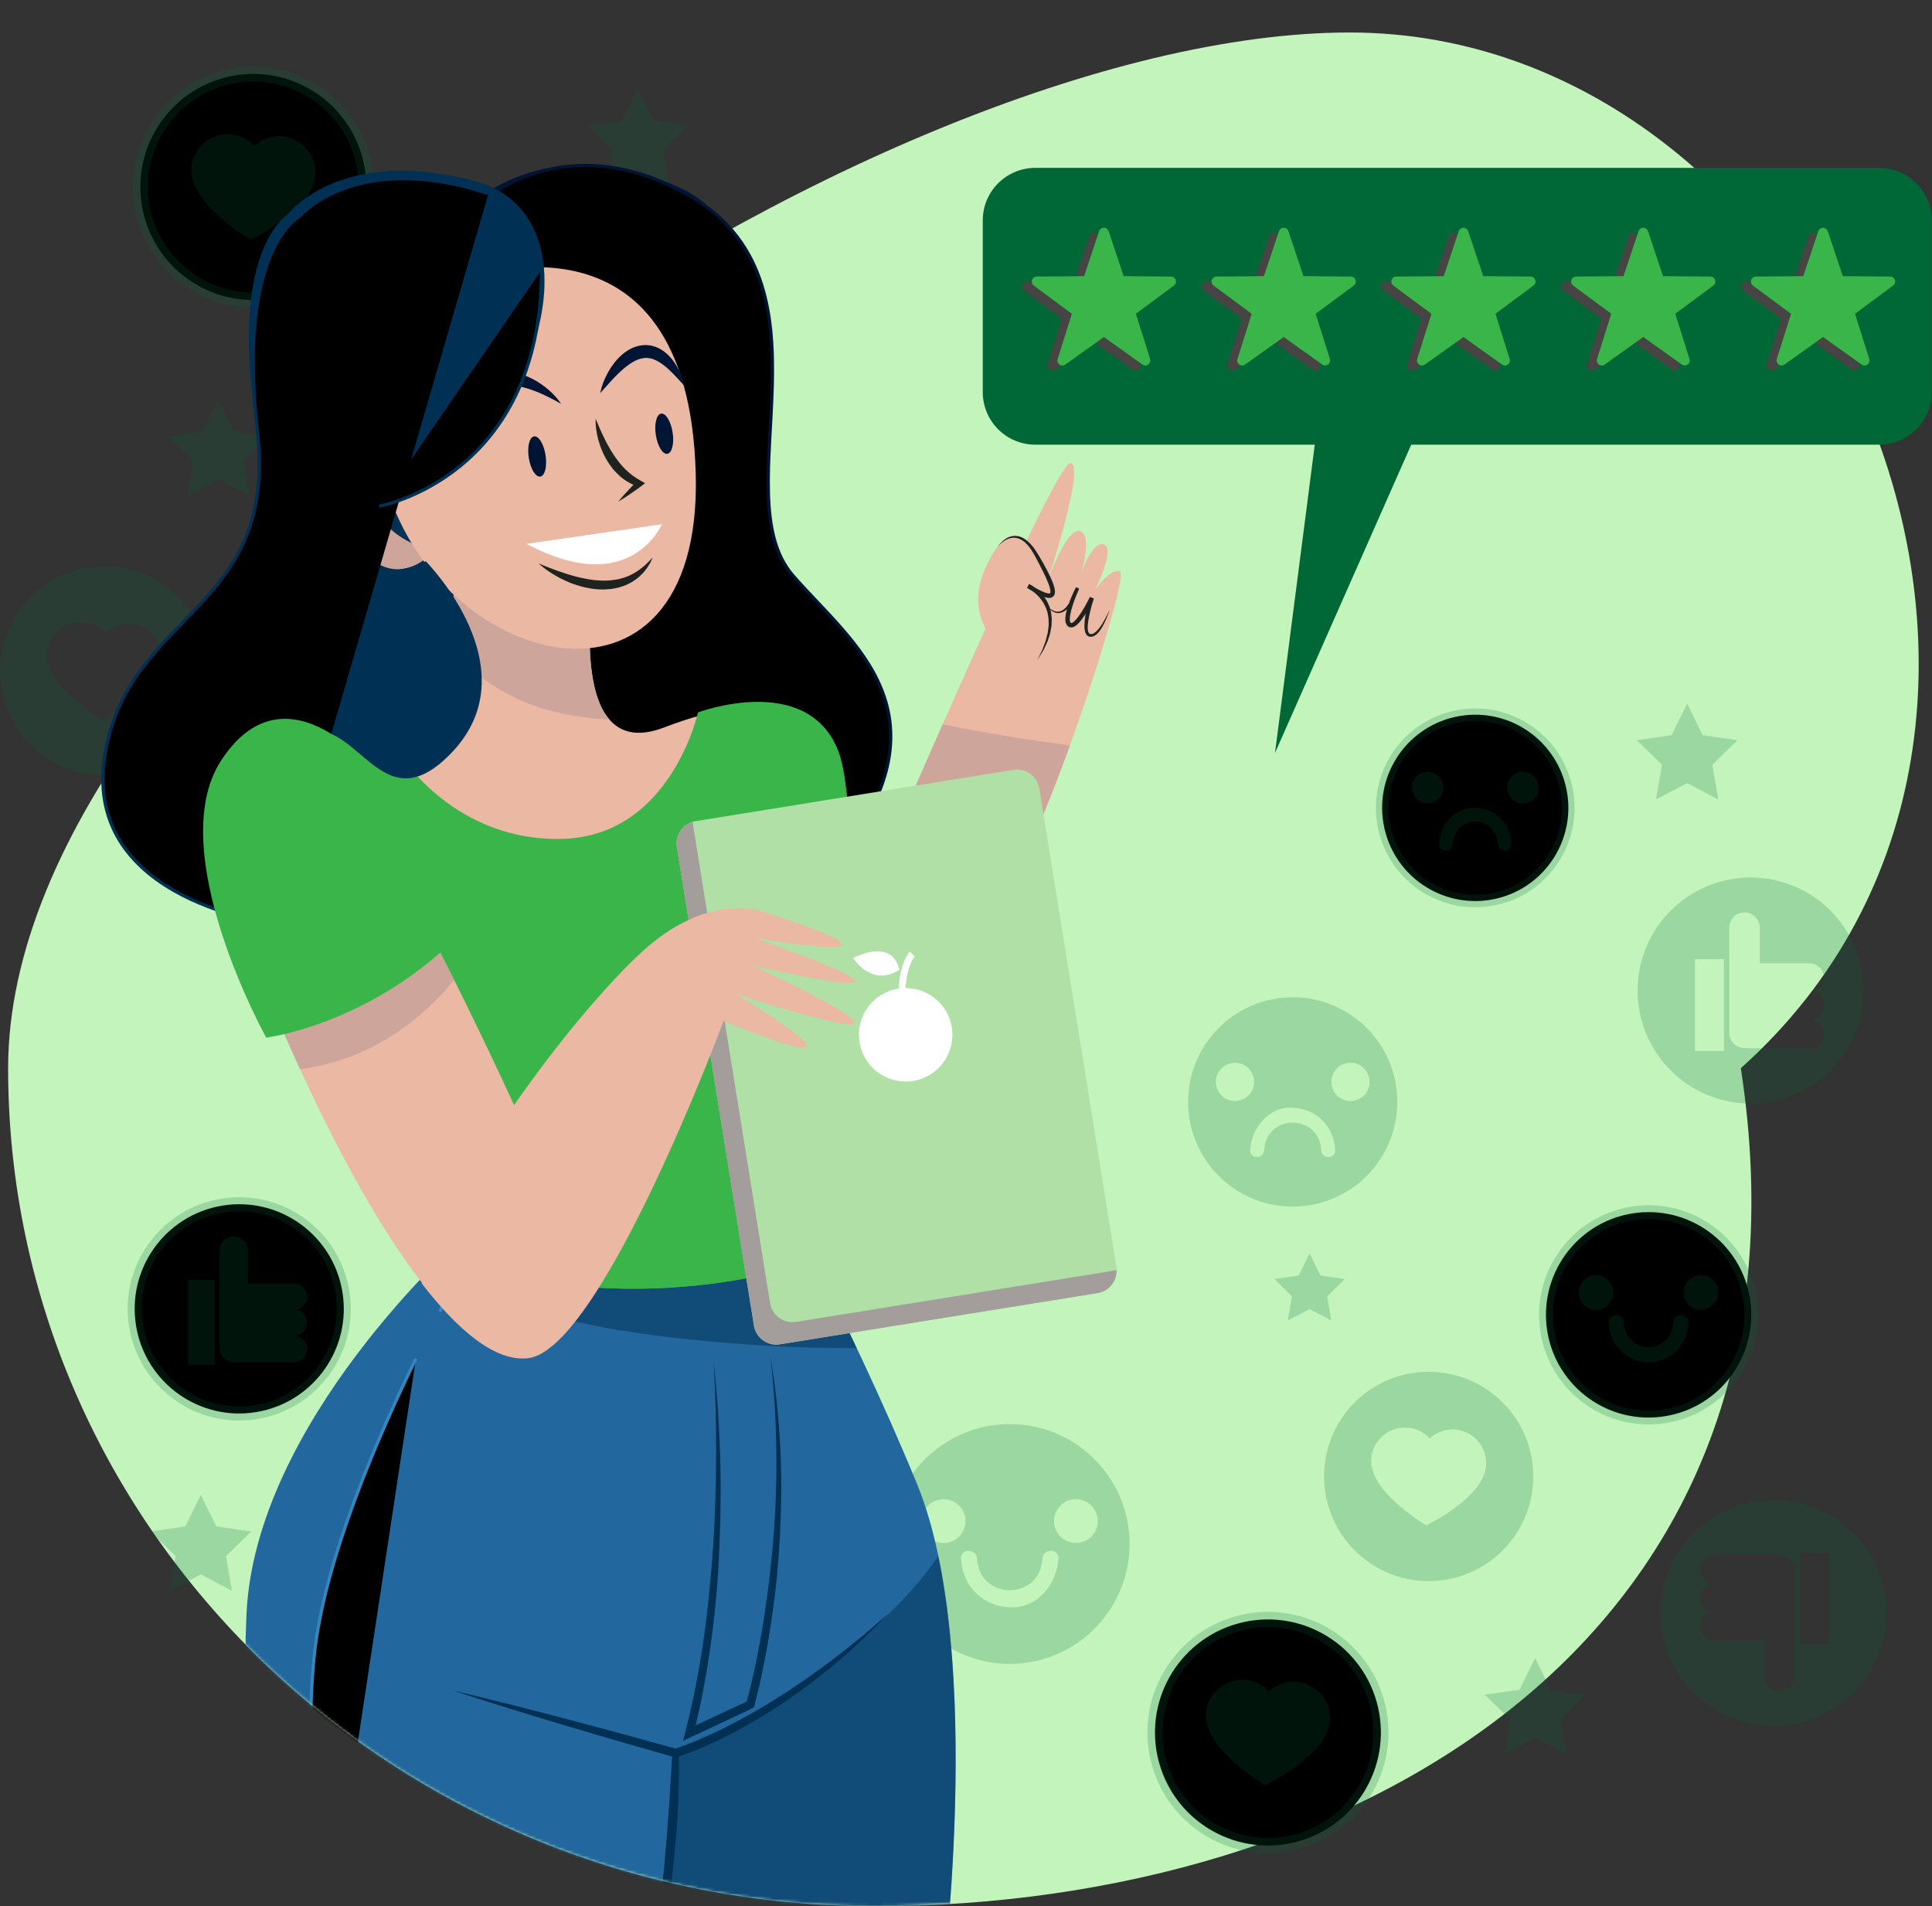 <svg xmlns="http://www.w3.org/2000/svg" width="668" height="659" viewBox="0 0 668 659" fill="none"><rect x="0" y="0" width="668" height="659" fill="#333333" stroke="none"/><path d="M601.899 369.284C632.322 566.797 467.788 659 302.354 659C136.919 659 2.808 529.29 2.808 369.284C2.808 209.278 301.201 11.233 466.635 11.233C632.07 11.233 736.226 248.998 601.899 369.284Z" fill="#c2f4bb"></path><path d="M448.99 636.536C469.749 630.683 481.835 609.101 475.984 588.332C470.133 567.563 448.561 555.471 427.802 561.325C407.043 567.179 394.957 588.76 400.808 609.529C406.659 630.298 428.231 642.39 448.99 636.536Z" stroke="#006837" stroke-opacity="0.2" stroke-width="5.24" stroke-miterlimit="10" fill="#000000"></path><path d="M437.465 617.158L436.581 616.617C436.383 616.498 431.594 613.581 426.778 609.291C420.05 603.299 416.738 597.729 416.936 592.739C417.213 585.823 423.058 580.424 429.971 580.688H430.05C433.428 580.82 436.528 582.298 438.758 584.74C441.172 582.483 444.405 581.256 447.795 581.401H447.822C451.16 581.546 454.247 582.985 456.516 585.44C458.785 587.895 459.973 591.089 459.854 594.429C459.656 599.497 455.909 604.804 448.732 610.229C443.6 614.109 438.587 616.591 438.389 616.696L437.452 617.158H437.465Z" fill="#006837" fill-opacity="0.2"></path><path d="M94.033 103.176C115.305 99.614 129.664 79.475 126.104 58.192C122.544 36.91 102.414 22.545 81.142 26.106C59.87 29.668 45.511 49.807 49.071 71.09C52.63 92.372 72.761 106.737 94.033 103.176Z" stroke="#006837" stroke-opacity="0.2" stroke-width="5.24" stroke-miterlimit="10" fill="#000000"></path><path d="M86.654 82.881L85.77 82.34C85.572 82.221 80.783 79.304 75.968 75.014C69.239 69.021 65.927 63.451 66.125 58.462C66.402 51.545 72.247 46.147 79.16 46.411H79.24C82.617 46.543 85.717 48.021 87.947 50.463C90.362 48.206 93.607 46.978 96.985 47.123H97.011C100.349 47.269 103.449 48.707 105.705 51.163C107.975 53.618 109.162 56.812 109.043 60.151C108.845 65.22 105.098 70.526 97.921 75.951C92.789 79.832 87.776 82.313 87.578 82.419L86.641 82.881H86.654Z" fill="#006837" fill-opacity="0.2"></path><path d="M493.972 474.234C473.997 474.234 457.809 490.43 457.809 510.414C457.809 530.398 473.997 546.594 493.972 546.594C513.947 546.594 530.135 530.398 530.135 510.414C530.135 490.43 513.947 474.234 493.972 474.234ZM513.855 506.27C513.67 510.955 510.2 515.866 503.564 520.895C498.814 524.485 494.17 526.795 493.972 526.887L493.115 527.31L492.297 526.808C492.112 526.689 487.679 523.997 483.22 520.024C476.992 514.467 473.931 509.319 474.103 504.686C474.354 498.284 479.776 493.268 486.175 493.532H486.254C489.381 493.664 492.257 495.024 494.315 497.281C496.558 495.195 499.553 494.06 502.68 494.179H502.706C505.807 494.311 508.67 495.644 510.767 497.914C512.865 500.185 513.96 503.141 513.855 506.243V506.27Z" fill="#006837" fill-opacity="0.2"></path><path d="M36.163 195.724C16.188 195.724 0 211.919 0 231.904C0 251.888 16.188 268.083 36.163 268.083C56.138 268.083 72.326 251.888 72.326 231.904C72.326 211.919 56.138 195.724 36.163 195.724ZM56.045 227.759C55.861 232.445 52.391 237.355 45.755 242.384C41.005 245.974 36.361 248.284 36.163 248.377L35.305 248.799L34.487 248.297C34.303 248.179 29.87 245.486 25.41 241.513C19.183 235.956 16.122 230.808 16.294 226.175C16.544 219.773 21.967 214.757 28.366 215.021H28.445C31.572 215.153 34.448 216.513 36.506 218.77C38.749 216.684 41.744 215.549 44.871 215.668H44.897C47.997 215.813 50.86 217.133 52.958 219.404C55.056 221.674 56.151 224.631 56.045 227.732V227.759Z" fill="#006837" fill-opacity="0.2"></path><path d="M452.782 433.316L456.556 440.946L464.973 442.173L458.878 448.113L460.316 456.508L452.782 452.548L445.249 456.508L446.687 448.113L440.605 442.173L449.022 440.946L452.782 433.316Z" fill="#006837" fill-opacity="0.2"></path><path d="M583.343 243.242L588.726 254.158L600.759 255.901L592.051 264.388L594.109 276.373L583.343 270.724L572.591 276.373L574.649 264.388L565.941 255.901L577.974 254.158L583.343 243.242Z" fill="#006837" fill-opacity="0.2"></path><path d="M220.527 30.729L225.91 41.645L237.942 43.387L229.234 51.874L231.293 63.859L220.527 58.21L209.774 63.859L211.832 51.874L203.125 43.387L215.157 41.645L220.527 30.729Z" fill="#006837" fill-opacity="0.2"></path><path d="M69.437 516.803L74.82 527.706L86.852 529.448L78.144 537.948L80.203 549.934L69.437 544.271L58.684 549.934L60.742 537.948L52.035 529.448L64.067 527.706L69.437 516.803Z" fill="#006837" fill-opacity="0.2"></path><path d="M530.781 573.23L536.164 584.146L548.183 585.889L539.489 594.376L541.534 606.361L530.781 600.712L520.016 606.361L522.074 594.376L513.366 585.889L525.398 584.146L530.781 573.23Z" fill="#006837" fill-opacity="0.2"></path><path d="M75.506 138.24L80.889 149.143L92.921 150.899L84.213 159.386L86.272 171.371L75.506 165.722L64.753 171.371L66.798 159.386L58.104 150.899L70.123 149.143L75.506 138.24Z" fill="#006837" fill-opacity="0.2"></path><path d="M446.964 344.76C426.99 344.76 410.802 360.956 410.802 380.94C410.802 400.924 426.99 417.12 446.964 417.12C466.939 417.12 483.127 400.924 483.127 380.94C483.127 360.956 466.939 344.76 446.964 344.76ZM427.003 380.636C423.348 380.636 420.393 377.679 420.393 374.023C420.393 370.367 423.348 367.41 427.003 367.41C430.657 367.41 433.613 370.367 433.613 374.023C433.613 377.679 430.657 380.636 427.003 380.636ZM456.82 397.637C456.134 384.926 437.782 384.926 437.096 397.637C436.924 400.752 432.082 400.765 432.241 397.637C432.65 389.981 438.639 382.471 446.951 382.92C455.276 383.368 461.213 389.308 461.662 397.637C461.833 400.765 456.978 400.752 456.807 397.637H456.82ZM466.926 380.636C463.271 380.636 460.316 377.679 460.316 374.023C460.316 370.367 463.271 367.41 466.926 367.41C470.581 367.41 473.536 370.367 473.536 374.023C473.536 377.679 470.581 380.636 466.926 380.636Z" fill="#006837" fill-opacity="0.2"></path><path d="M349.122 492.316C326.245 492.316 307.695 510.875 307.695 533.763C307.695 556.651 326.245 575.209 349.122 575.209C371.999 575.209 390.549 556.651 390.549 533.763C390.549 510.875 371.999 492.316 349.122 492.316ZM326.258 533.42C322.076 533.42 318.685 530.027 318.685 525.843C318.685 521.659 322.076 518.267 326.258 518.267C330.44 518.267 333.831 521.659 333.831 525.843C333.831 530.027 330.44 533.42 326.258 533.42ZM349.122 555.674C339.583 555.159 332.789 548.348 332.274 538.818C332.076 535.241 337.631 535.254 337.828 538.818C338.607 553.391 359.637 553.391 360.415 538.818C360.613 535.254 366.168 535.241 365.97 538.818C365.495 547.583 358.634 556.189 349.122 555.674ZM371.986 533.42C367.804 533.42 364.413 530.027 364.413 525.843C364.413 521.659 367.804 518.267 371.986 518.267C376.168 518.267 379.559 521.659 379.559 525.843C379.559 530.027 376.168 533.42 371.986 533.42Z" fill="#006837" fill-opacity="0.2"></path><path d="M517.102 310.719C534.452 306.836 545.371 289.616 541.489 272.258C537.608 254.9 520.396 243.976 503.046 247.859C485.696 251.743 474.777 268.962 478.659 286.321C482.54 303.679 499.752 314.603 517.102 310.719Z" stroke="#006837" stroke-opacity="0.2" stroke-width="4.32" stroke-miterlimit="10" fill="#000000"></path><path d="M493.602 266.843C490.594 266.843 488.153 269.285 488.153 272.294C488.153 275.304 490.594 277.746 493.602 277.746C496.61 277.746 499.051 275.304 499.051 272.294C499.051 269.285 496.61 266.843 493.602 266.843Z" fill="#006837" fill-opacity="0.2"></path><path d="M526.533 266.843C523.525 266.843 521.084 269.285 521.084 272.294C521.084 275.304 523.525 277.746 526.533 277.746C529.541 277.746 531.982 275.304 531.982 272.294C531.982 269.285 529.541 266.843 526.533 266.843Z" fill="#006837" fill-opacity="0.2"></path><path d="M522.576 291.763C522.51 286.497 519.251 281.877 514.33 280.016C509.409 278.155 503.854 279.712 500.609 283.606C498.669 285.929 497.614 288.741 497.574 291.777C497.535 294.812 502.284 294.839 502.324 291.777C502.377 287.539 505.781 284.015 510.082 284.015C514.383 284.015 517.773 287.539 517.839 291.777C517.879 294.826 522.629 294.839 522.589 291.777L522.576 291.763Z" fill="#006837" fill-opacity="0.2"></path><path d="M575.75 489.588C595.093 486.419 608.206 468.162 605.038 448.81C601.871 429.458 583.622 416.339 564.279 419.508C544.936 422.677 531.823 440.934 534.991 460.286C538.158 479.638 556.407 492.757 575.75 489.588Z" stroke="#006837" stroke-opacity="0.2" stroke-width="4.76" stroke-miterlimit="10" fill="#000000"></path><path d="M551.838 440.851C548.527 440.851 545.835 443.543 545.835 446.856C545.835 450.169 548.527 452.862 551.838 452.862C555.15 452.862 557.841 450.169 557.841 446.856C557.841 443.543 555.15 440.851 551.838 440.851Z" fill="#006837" fill-opacity="0.2"></path><path d="M588.133 440.851C584.822 440.851 582.13 443.543 582.13 446.856C582.13 450.169 584.822 452.862 588.133 452.862C591.445 452.862 594.136 450.169 594.136 446.856C594.136 443.543 591.445 440.851 588.133 440.851Z" fill="#006837" fill-opacity="0.2"></path><path d="M556.205 457.151C556.284 462.959 559.86 468.054 565.295 470.113C570.507 472.093 576.853 470.443 580.428 466.154C582.566 463.593 583.74 460.491 583.779 457.151C583.819 453.812 578.594 453.772 578.542 457.151C578.476 461.824 574.729 465.718 569.992 465.705C565.256 465.692 561.509 461.824 561.443 457.151C561.39 453.786 556.166 453.772 556.205 457.151Z" fill="#006837" fill-opacity="0.2"></path><path d="M88.672 488.154C108.364 484.865 121.662 466.226 118.374 446.525C115.086 426.823 96.457 413.519 76.764 416.809C57.072 420.099 43.774 438.737 47.062 458.438C50.35 478.14 68.98 491.444 88.672 488.154Z" stroke="#006837" stroke-opacity="0.2" stroke-width="4.85" stroke-miterlimit="10" fill="#000000"></path><path d="M106.233 457.245C106.233 455.093 104.755 453.312 102.763 452.797C104.755 452.295 106.233 450.5 106.233 448.348C106.233 445.801 104.175 443.742 101.628 443.742H85.678V432.298C85.678 429.605 83.487 427.414 80.796 427.414C78.105 427.414 75.915 429.605 75.915 432.298V465.996C75.915 468.689 78.105 470.88 80.796 470.88C80.888 470.88 80.981 470.854 81.073 470.854C81.363 470.907 81.654 470.946 81.957 470.946H101.628C104.175 470.946 106.233 468.887 106.233 466.339C106.233 464.003 104.491 462.089 102.235 461.799C104.491 461.495 106.233 459.594 106.233 457.258V457.245Z" fill="#006837" fill-opacity="0.2"></path><path d="M74.2 442.436H64.938V471.818H74.2V442.436Z" fill="#006837" fill-opacity="0.2"></path><path d="M605.271 303.365C583.713 303.365 566.219 320.855 566.219 342.436C566.219 364.017 583.7 381.506 605.271 381.506C626.842 381.506 644.323 364.017 644.323 342.436C644.323 320.855 626.842 303.365 605.271 303.365ZM596.049 363.331H586.035V331.599H596.049V363.331ZM630.642 347.597C630.642 350.118 628.755 352.177 626.327 352.507C628.755 352.837 630.642 354.896 630.642 357.417C630.642 360.163 628.412 362.394 625.668 362.394H604.426C604.097 362.394 603.78 362.354 603.476 362.301C603.371 362.301 603.279 362.328 603.173 362.328C600.257 362.328 597.909 359.965 597.909 357.061V320.67C597.909 317.753 600.27 315.403 603.173 315.403C606.076 315.403 608.437 317.766 608.437 320.67V333.038H625.668C628.412 333.038 630.642 335.269 630.642 338.014C630.642 340.337 629.045 342.264 626.895 342.819C629.045 343.373 630.642 345.3 630.642 347.623V347.597Z" fill="#006837" fill-opacity="0.2"></path><path d="M613.187 596.646C634.758 596.646 652.24 579.157 652.24 557.576C652.24 535.994 634.758 518.505 613.187 518.505C591.616 518.505 574.135 535.994 574.135 557.576C574.135 579.157 591.616 596.646 613.187 596.646ZM622.409 536.681H632.423V568.412H622.409V536.681ZM587.817 552.415C587.817 549.893 589.703 547.834 592.131 547.504C589.703 547.174 587.817 545.115 587.817 542.594C587.817 539.849 590.046 537.618 592.79 537.618H614.032C614.362 537.618 614.678 537.657 614.982 537.71C615.087 537.71 615.18 537.684 615.285 537.684C618.201 537.684 620.549 540.047 620.549 542.95V579.355C620.549 582.272 618.188 584.621 615.285 584.621C612.383 584.621 610.021 582.259 610.021 579.355V566.987H592.79C590.046 566.987 587.817 564.756 587.817 562.011C587.817 559.687 589.413 557.76 591.563 557.206C589.413 556.652 587.817 554.724 587.817 552.401V552.415Z" fill="#006837" fill-opacity="0.2"></path><mask id="mask0_1411_11066" style="mask-type:alpha" maskUnits="userSpaceOnUse" x="2" y="0" width="600" height="659" fill="#000000"><path d="M601.899 369.283C601.899 529.289 467.788 659 302.354 659C136.92 659 2.808 529.289 2.808 369.283C2.808 209.277 31.142 0 196.577 0C362.011 0 601.899 209.277 601.899 369.283Z" fill="#c2f4bb"></path></mask><g mask="url(#mask0_1411_11066)"><path d="M158.819 428.903C158.819 428.903 88.261 491.583 85.231 557.989C82.202 624.395 96.322 691.761 96.322 691.761H325.16C325.16 691.761 341.295 572.032 317.099 513.093C292.903 454.167 260.647 396.159 260.647 396.159L158.833 428.903H158.819Z" fill="#22689E"></path><path opacity="0.5" d="M324.436 537.967C306.814 563.676 267.22 593.528 233.56 606.041C233.323 639.689 230.196 658.682 223.456 691.76H325.145C325.145 691.76 337.458 600.355 324.422 537.967H324.436Z" fill="#003154"></path><path opacity="0.5" d="M170.798 448.689C198.121 458.964 229.154 462.677 258.311 464.79C270.944 465.708 283.591 466.111 296.21 466.027C277.643 426.72 260.632 396.159 260.632 396.159L158.818 428.903C158.818 428.903 154.871 432.421 148.798 438.65C155.928 442.39 163.196 445.839 170.784 448.689H170.798Z" fill="#003154"></path><path d="M156.359 445.438C156.359 445.438 154.719 448.357 152.05 453.446" stroke="#3387C1" stroke-width="1.09" stroke-miterlimit="10" fill="#000000"></path><path d="M143.809 469.7C130.829 496.285 111.97 539.527 108.635 572.535C105.118 607.309 109.719 649.355 113.04 672.784" stroke="#3387C1" stroke-width="1.09" stroke-miterlimit="10" fill="#000000"></path><path d="M156.359 584.367C162.877 585.854 169.353 587.523 175.857 589.108L185.571 591.583L195.272 594.113C201.734 595.796 208.197 597.548 214.645 599.286C221.108 601.01 227.528 602.845 233.977 604.611H233.157C234.824 604.097 236.562 603.429 238.257 602.776C239.953 602.108 241.662 601.427 243.33 600.662C245.011 599.925 246.679 599.161 248.333 598.354C250.001 597.576 251.627 596.727 253.253 595.879C254.893 595.059 256.505 594.155 258.117 593.279C259.743 592.417 261.327 591.485 262.912 590.54C264.496 589.608 266.094 588.691 267.637 587.676L272.32 584.728L276.906 581.641C278.449 580.64 279.936 579.528 281.437 578.457C282.938 577.373 284.453 576.33 285.926 575.218L290.318 571.839L292.527 570.157L294.681 568.405L298.99 564.901C300.435 563.733 301.783 562.468 303.187 561.258L307.398 557.629L303.506 561.606C302.186 562.899 300.908 564.261 299.546 565.513L295.46 569.308L293.417 571.199L291.304 573.021L287.052 576.622C285.62 577.818 284.133 578.93 282.674 580.098C281.201 581.238 279.742 582.406 278.227 583.477L273.696 586.744L269.054 589.859C267.512 590.915 265.913 591.861 264.329 592.848C262.745 593.835 261.147 594.809 259.521 595.712C257.894 596.63 256.296 597.589 254.629 598.438C252.975 599.3 251.321 600.189 249.639 600.982C247.972 601.816 246.276 602.609 244.567 603.374C242.871 604.152 241.134 604.861 239.383 605.57C237.632 606.266 235.895 606.905 234.018 607.475L233.615 607.6L233.198 607.475C226.778 605.64 220.329 603.846 213.922 601.955C207.502 600.078 201.095 598.229 194.688 596.296L185.085 593.404L175.496 590.457C169.13 588.427 162.738 586.48 156.386 584.353L156.359 584.367Z" fill="#003154"></path><path d="M246.623 470.061C247.957 480.809 248.555 491.64 248.972 502.486C249.069 505.197 249.111 507.908 249.139 510.619C249.167 513.331 249.18 516.042 249.139 518.753C249.111 524.176 248.972 529.599 248.736 535.021C248.638 537.733 248.472 540.444 248.319 543.155C248.138 545.866 247.971 548.578 247.707 551.275C247.221 556.684 246.623 562.079 245.887 567.473C245.539 570.171 245.122 572.854 244.692 575.538C244.247 578.221 243.788 580.905 243.288 583.574C242.774 586.244 242.246 588.914 241.648 591.569C241.092 594.239 240.397 596.867 239.772 599.522L237.701 597.798C244.692 594.461 251.738 591.222 258.77 587.954L257.992 588.872C258.659 586.508 259.284 584.047 259.854 581.614C260.424 579.167 260.966 576.72 261.466 574.259C262.48 569.337 263.356 564.387 264.134 559.423C264.523 556.934 264.885 554.445 265.218 551.956L266.149 544.476C266.427 541.973 266.719 539.484 266.942 536.968C267.192 534.465 267.386 531.962 267.581 529.446C267.762 526.929 267.928 524.426 268.04 521.91C268.179 519.393 268.248 516.876 268.331 514.36C268.456 509.326 268.443 504.293 268.387 499.26C268.29 494.227 268.109 489.179 267.748 484.16C267.595 481.643 267.359 479.127 267.136 476.624C266.942 474.107 266.622 471.605 266.372 469.088C266.761 471.577 267.206 474.066 267.553 476.568C267.901 479.071 268.22 481.574 268.484 484.09C269.054 489.11 269.429 494.157 269.735 499.218C269.86 501.749 269.999 504.279 270.027 506.81C270.11 509.34 270.096 511.871 270.124 514.401C270.096 516.932 270.096 519.463 270.013 521.993C269.957 524.524 269.86 527.054 269.735 529.585C269.596 532.115 269.471 534.646 269.276 537.162C269.11 539.693 268.887 542.21 268.665 544.74C268.165 549.787 267.525 554.807 266.789 559.826C266.052 564.846 265.204 569.837 264.218 574.815C263.717 577.304 263.203 579.793 262.647 582.267C262.077 584.756 261.494 587.203 260.813 589.692L260.646 590.318L260.035 590.61C253.03 593.919 246.04 597.256 238.994 600.496L236.186 601.789L236.923 598.772C237.562 596.158 238.271 593.558 238.827 590.93C239.438 588.316 239.98 585.674 240.508 583.032C241.036 580.39 241.509 577.735 241.968 575.079C242.412 572.423 242.843 569.768 243.218 567.084C243.997 561.745 244.636 556.392 245.164 551.025C245.706 545.658 246.193 540.277 246.54 534.896C246.915 529.515 247.165 524.107 247.332 518.712C247.513 513.317 247.554 507.908 247.596 502.499C247.624 497.091 247.568 491.682 247.415 486.273C247.249 480.865 247.04 475.456 246.665 470.061H246.623Z" fill="#003154"></path><path d="M234.686 606.043C234.686 606.043 234.686 606.377 234.713 607.017C234.727 607.642 234.769 608.574 234.755 609.77C234.755 612.147 234.783 615.54 234.63 619.614C234.574 621.644 234.477 623.855 234.338 626.177C234.213 628.499 234.088 630.96 233.907 633.49C233.671 636.021 233.435 638.635 233.185 641.29C232.893 643.946 232.698 646.644 232.295 649.341C231.92 652.024 231.531 654.708 231.156 657.364C230.961 658.685 230.766 659.991 230.586 661.285C230.349 662.578 230.099 663.843 229.863 665.094C229.404 667.597 228.904 670.002 228.432 672.283C227.959 674.563 227.57 676.732 227.014 678.693C226.013 682.641 225.068 685.895 224.471 688.189C223.818 690.469 223.456 691.762 223.456 691.762C223.456 691.762 223.665 690.428 224.012 688.078C224.401 685.742 224.888 682.391 225.61 678.415C226.013 676.44 226.236 674.243 226.542 671.949C226.833 669.655 227.125 667.222 227.487 664.719C227.653 663.468 227.834 662.202 228.001 660.909C228.14 659.616 228.265 658.309 228.404 656.988C228.682 654.346 228.974 651.677 229.265 648.993C229.613 646.324 229.766 643.626 230.002 640.985C230.238 638.343 230.461 635.743 230.683 633.226C230.836 630.709 231.03 628.276 231.211 625.968C231.406 623.66 231.559 621.477 231.642 619.461C231.739 617.445 231.878 615.596 231.989 613.955C232.073 612.314 232.156 610.896 232.212 609.714C232.337 607.35 232.42 606.016 232.42 606.016H234.644L234.686 606.043Z" fill="#003154"></path><path d="M162.793 70.913C162.793 70.913 188.795 44.37 234.574 64.67C280.353 84.97 251.737 171.871 274.113 200.499C291.387 222.607 325.603 255.142 284.522 299.371C243.44 343.6 181.527 278.029 183.611 205.171C185.696 132.313 162.807 70.899 162.807 70.899L162.793 70.913Z" fill="#001433"></path><path d="M162.793 72.874C162.793 72.874 191.672 42.187 236.7 66.686C292.318 96.928 249.416 170.439 274.112 198.929C294.403 222.343 330.815 246.801 288.121 299.483C249.736 346.841 182.083 278.321 184.223 206.048C186.363 133.774 162.807 72.874 162.807 72.874H162.793Z" stroke="#001433" stroke-width="1.12" stroke-miterlimit="10" fill="#000000"></path><path d="M147.699 175.765C147.699 175.765 171.881 251.487 138.332 249.137C104.784 246.801 71.235 249.915 90.733 307.687C110.245 365.459 290.483 314.709 290.483 278.808C290.483 242.908 266.302 237.429 229.626 251.487C192.95 265.544 206.222 194.507 206.222 194.507L147.699 175.779V175.765Z" fill="#eab8a3"></path><path d="M156.093 225.903C165.71 234.301 175.911 241.726 189.017 245.341C196.257 247.329 203.512 248.427 210.725 248.761C198.675 234.954 206.222 194.507 206.222 194.507L147.699 175.778C147.699 175.778 156.844 204.407 156.079 225.917L156.093 225.903Z" fill="#cea59a"></path><path d="M109.469 129.714L107.134 196.843C107.134 196.843 154.734 221.829 154.734 219.479C154.734 217.129 164.879 157.035 164.879 157.035L109.483 129.714H109.469Z" fill="#003154"></path><path d="M134.165 157.064C134.165 157.064 106.745 158.9 120.115 182.829C134.207 208.051 148.994 191.435 148.994 191.435L134.152 157.064H134.165Z" fill="#cea59a"></path><path d="M125.34 160.943C125.34 160.943 124.297 180.2 144.06 188.529C163.822 196.857 134.693 153.143 134.693 153.143L125.326 160.943H125.34Z" fill="#003154"></path><path d="M159.152 96.929C159.152 96.929 238.076 66.215 240.564 164.058C242.899 256.173 150.049 231.187 132.885 165.616C117.112 105.383 159.152 96.915 159.152 96.915V96.929Z" fill="#eab8a3"></path><path d="M138.346 260.858C138.346 260.858 157.067 291.043 194.521 290.001C231.975 288.958 241.342 246.286 241.342 246.286C241.342 246.286 278.796 232.229 289.719 259.3C300.643 286.372 288.163 433.644 288.163 433.644C288.163 433.644 235.102 456.016 168.518 439.373C168.518 439.373 80.088 325.929 85.285 277.529C90.483 229.128 138.346 260.871 138.346 260.871V260.858Z" fill="#39b54a"></path><path d="M290.901 344.172C260.91 342.615 231.363 341.099 202.165 333.466C173.327 325.93 146.505 314.097 121.225 298.344C109.134 290.808 97.391 282.785 85.647 274.721C85.508 275.624 85.383 276.556 85.272 277.515C80.074 325.916 168.505 439.359 168.505 439.359C235.088 456.017 288.149 433.631 288.149 433.631C288.149 433.631 291.929 388.957 293.513 344.297C292.652 344.255 291.776 344.214 290.915 344.172H290.901Z" fill="#39b54a"></path><path d="M182.04 188L228.861 181.229C228.861 181.229 217.938 207.243 182.04 188Z" fill="white"></path><path d="M205.958 144.801C206.403 145.913 206.875 146.984 207.334 148.054C207.82 149.111 208.279 150.168 208.793 151.197C209.28 152.226 209.808 153.241 210.364 154.228C210.892 155.229 211.489 156.188 212.101 157.106C212.698 158.051 213.352 158.941 214.047 159.803C214.408 160.22 214.741 160.652 215.103 161.069C215.464 161.486 215.839 161.875 216.228 162.25C217.007 163.001 217.827 163.724 218.702 164.378C219.147 164.698 219.592 165.003 220.05 165.295C220.495 165.615 220.995 165.852 221.468 166.13L223.038 167.061L221.76 168.035C221.12 168.521 220.467 168.98 219.814 169.439C219.161 169.898 218.508 170.37 217.841 170.815C216.506 171.719 215.158 172.595 213.755 173.415C214.769 172.15 215.853 170.954 216.951 169.773C217.493 169.175 218.063 168.605 218.619 168.021C219.175 167.437 219.731 166.867 220.314 166.31L220.62 168.215C220.036 167.993 219.439 167.812 218.869 167.534C218.285 167.298 217.743 166.978 217.201 166.672C216.673 166.338 216.131 166.018 215.631 165.643C215.117 165.282 214.644 164.878 214.172 164.461C213.254 163.613 212.365 162.723 211.614 161.736C210.864 160.749 210.169 159.72 209.558 158.663C208.96 157.593 208.446 156.48 207.973 155.368C207.529 154.242 207.153 153.088 206.834 151.92C206.542 150.752 206.278 149.57 206.139 148.388C205.972 147.206 205.902 145.997 205.958 144.801Z" fill="#1e231f"></path><path d="M207.528 135.957C207.528 135.957 207.626 135.29 207.945 134.178C208.279 133.065 208.807 131.48 209.724 129.701C210.628 127.907 211.864 125.877 213.671 123.972C214.561 123.013 215.603 122.095 216.826 121.302C218.021 120.496 219.466 119.856 221.023 119.523C222.566 119.189 224.275 119.203 225.776 119.648C227.319 120.023 228.625 120.802 229.737 121.622C230.835 122.47 231.724 123.416 232.475 124.348C232.822 124.834 233.156 125.307 233.475 125.752C233.781 126.211 234.017 126.697 234.267 127.128C234.795 127.99 235.143 128.852 235.449 129.603C235.782 130.34 235.991 131.021 236.157 131.578C236.491 132.69 236.63 133.343 236.63 133.343C236.63 133.343 236.144 132.871 235.379 132.023C235.004 131.592 234.531 131.091 234.003 130.521C233.461 129.951 232.878 129.311 232.211 128.672C231.571 127.99 230.793 127.365 230.042 126.683C229.25 126.044 228.403 125.432 227.513 124.918C227.068 124.681 226.61 124.473 226.151 124.264C225.679 124.139 225.22 123.916 224.748 123.875C223.816 123.666 222.871 123.68 221.926 123.903C220.967 124.083 220.008 124.473 219.063 125.001C218.132 125.529 217.215 126.155 216.353 126.85C215.492 127.532 214.686 128.282 213.921 129.005C213.171 129.742 212.448 130.451 211.809 131.147C210.53 132.523 209.46 133.733 208.696 134.581C207.931 135.443 207.501 135.93 207.501 135.93L207.528 135.957Z" fill="#001433"></path><path d="M193.992 139.601C193.992 139.601 193.297 139.184 192.074 138.516C190.851 137.863 189.114 136.959 187.03 136.027C184.917 135.137 182.457 134.192 179.789 133.622C178.455 133.33 177.093 133.121 175.703 133.066C174.313 132.982 172.923 133.066 171.562 133.274C170.186 133.455 168.865 133.858 167.573 134.331C166.92 134.554 166.322 134.887 165.683 135.137C165.085 135.471 164.488 135.791 163.89 136.111C163.32 136.486 162.75 136.848 162.208 137.209C161.68 137.612 161.152 138.002 160.652 138.377C160.138 138.766 159.693 139.197 159.207 139.587C158.72 139.962 158.289 140.365 157.872 140.769C157.039 141.547 156.26 142.284 155.621 142.979C154.954 143.661 154.356 144.245 153.898 144.773C152.967 145.802 152.369 146.372 152.369 146.372C152.369 146.372 152.605 145.607 153.105 144.286C153.342 143.619 153.689 142.826 154.148 141.951L154.857 140.532C155.135 140.06 155.468 139.559 155.802 139.045C156.427 137.988 157.275 136.931 158.192 135.833C158.692 135.304 159.207 134.776 159.735 134.22C160.304 133.705 160.916 133.205 161.527 132.69C162.167 132.218 162.862 131.759 163.557 131.3C164.293 130.911 165.016 130.452 165.822 130.132C167.392 129.437 169.102 128.922 170.853 128.644C172.604 128.408 174.369 128.324 176.078 128.547C177.788 128.714 179.414 129.117 180.929 129.645C182.443 130.146 183.819 130.827 185.07 131.509C186.321 132.218 187.419 132.982 188.405 133.733C190.365 135.235 191.755 136.723 192.672 137.807C193.575 138.905 193.992 139.601 193.992 139.601Z" fill="#001433"></path><path d="M188.628 157.356C189.226 161.193 188.406 164.503 186.808 164.753C185.209 165.003 183.431 162.097 182.833 158.26C182.235 154.422 183.055 151.113 184.654 150.863C186.252 150.612 188.031 153.518 188.628 157.356Z" fill="#001433"></path><path d="M232.558 149.487C233.155 153.324 232.335 156.633 230.737 156.884C229.139 157.134 227.36 154.228 226.762 150.391C226.165 146.553 226.985 143.244 228.583 142.994C230.181 142.743 231.96 145.649 232.558 149.487Z" fill="#001433"></path><path d="M186.196 194.771C186.196 194.771 188.795 195.898 192.672 197.302C194.618 197.997 196.883 198.748 199.329 199.374C200.552 199.721 201.831 199.93 203.109 200.194C204.402 200.403 205.722 200.611 207.028 200.653C208.335 200.778 209.641 200.736 210.92 200.653C212.184 200.486 213.435 200.375 214.603 200.027C215.2 199.888 215.756 199.68 216.298 199.499C216.868 199.332 217.368 199.082 217.882 198.845C218.41 198.637 218.855 198.331 219.328 198.081C219.814 197.844 220.231 197.538 220.634 197.26C221.482 196.732 222.149 196.092 222.816 195.578C223.4 194.994 223.97 194.521 224.386 194.076C225.206 193.186 225.707 192.672 225.707 192.672C225.707 192.672 225.429 193.311 224.887 194.438C224.595 194.994 224.192 195.62 223.705 196.37C223.163 197.052 222.594 197.9 221.788 198.623C221.023 199.415 220.092 200.18 219.022 200.861C218.48 201.195 217.924 201.557 217.313 201.835C216.715 202.155 216.076 202.405 215.409 202.627C214.088 203.114 212.671 203.434 211.225 203.628C209.78 203.767 208.293 203.851 206.82 203.74C203.887 203.531 201.038 202.878 198.509 201.974C197.231 201.557 196.049 201.014 194.937 200.5C193.826 199.985 192.811 199.429 191.894 198.887C188.197 196.746 186.182 194.73 186.182 194.73L186.196 194.771Z" fill="#1e231f"></path><path d="M99.323 74.294C99.323 74.294 117.265 50.101 164.086 62.587C210.907 75.073 183.598 158.609 134.442 169.537C85.287 180.466 122.226 206.494 147.2 194.009C147.2 194.009 184.543 231.619 155.511 260.874C131.024 285.553 124.047 246.038 102.978 253.073C81.909 260.095 82.952 286.638 95.432 319.424C95.432 319.424 38.479 315.517 43.149 264.781C47.832 214.044 100.101 211.695 89.178 149.251C78.254 86.808 99.323 74.308 99.323 74.308V74.294Z" fill="#003154"></path><path d="M95.432 319.409C95.432 319.409 28.501 311.957 36.187 261.582C43.872 211.207 96.183 211.972 88.984 148.987C81.785 86.001 103.548 74.78 103.548 74.78C103.548 74.78 122.894 51.685 168.895 66.924" stroke="#003154" stroke-width="1.12" stroke-miterlimit="10" fill="#000000"></path><path d="M131.065 174.988C131.065 174.988 187.239 165.102 187.239 93.287" stroke="#003154" stroke-width="1.12" stroke-miterlimit="10" fill="#000000"></path><path d="M387.239 197.624C384.112 196.067 378.65 203.867 378.65 203.867C378.65 203.867 385.669 189.81 381.777 188.253C377.872 186.695 373.981 197.624 373.981 197.624C373.981 197.624 377.886 184.359 373.202 183.567C368.519 182.788 362.279 200.738 362.279 200.738C362.279 200.738 375.537 160.152 370.075 160.152C368.408 160.152 362.265 171.734 354.524 187.822C352.3 184.721 347.686 181.759 341.21 195.274C336.554 204.979 338.069 212.362 340.779 217.326C325.798 250.209 310.788 285.039 310.788 285.039C310.788 285.039 340.432 321.732 353.704 296.746C366.962 271.761 390.38 199.167 387.253 197.61L387.239 197.624Z" fill="#eab8a3"></path><path d="M325.951 250.376C317.251 270.023 310.775 285.053 310.775 285.053C310.775 285.053 340.418 321.746 353.69 296.76C358.374 287.945 364.322 273.179 369.923 257.703C355.177 255.673 340.404 253.477 325.951 250.376Z" fill="#cea59a"></path><path d="M345.018 188.975C345.977 187.543 347.311 186.319 348.993 185.638C349.84 185.36 350.758 185.165 351.675 185.318C351.897 185.346 352.133 185.374 352.356 185.416L352.995 185.652C353.44 185.791 353.829 186.014 354.204 186.278C354.593 186.514 354.969 186.764 355.288 187.084C355.608 187.39 355.983 187.668 356.275 188.002C356.831 188.697 357.47 189.337 357.915 190.101C358.929 191.575 359.763 193.063 360.625 194.565C361.473 196.08 362.293 197.61 363.043 199.195C363.418 199.987 363.78 200.794 364.085 201.628C364.377 202.476 364.683 203.324 364.752 204.353C364.752 204.854 364.78 205.507 364.238 206.119C363.668 206.717 362.918 206.745 362.404 206.703C361.361 206.578 360.514 206.23 359.694 205.855C358.068 205.09 356.581 204.172 355.107 203.227L355.816 201.892C356.456 202.198 356.984 202.518 357.526 202.907C358.068 203.269 358.554 203.7 359.054 204.117C359.499 204.576 359.999 205.007 360.389 205.521C360.792 206.022 361.209 206.522 361.542 207.092L362.056 207.913L362.459 208.802L362.848 209.692L363.113 210.624L363.377 211.555C363.432 211.875 363.46 212.195 363.502 212.515C363.571 213.154 363.696 213.78 363.641 214.42C363.613 215.059 363.613 215.699 363.571 216.325L363.238 218.188C363.154 218.813 362.946 219.411 362.765 220.009L362.167 221.789L361.375 223.485C361.097 224.041 360.875 224.625 360.555 225.154C359.916 226.224 359.263 227.267 358.61 228.31C359.152 227.198 359.68 226.085 360.236 225.001C360.5 224.445 360.68 223.861 360.903 223.291L361.542 221.58L361.987 219.814C362.14 219.231 362.32 218.647 362.362 218.049L362.584 216.255C362.584 215.657 362.57 215.059 362.557 214.461C362.584 213.864 362.432 213.28 362.348 212.696C362.293 212.404 362.251 212.112 362.195 211.82L361.917 210.985L361.639 210.151L361.25 209.359L360.861 208.566L360.375 207.829C360.083 207.329 359.68 206.884 359.305 206.439C358.943 205.98 358.471 205.618 358.068 205.201C357.609 204.84 357.164 204.464 356.664 204.145C356.191 203.811 355.663 203.519 355.191 203.282L355.9 201.948C357.345 202.865 358.804 203.741 360.319 204.437C361.07 204.77 361.848 205.076 362.515 205.16C362.848 205.187 363.057 205.118 363.085 205.076C363.154 205.048 363.224 204.756 363.196 204.409C363.168 203.714 362.918 202.893 362.64 202.128C362.348 201.35 362.029 200.571 361.681 199.793C360.986 198.235 360.208 196.706 359.416 195.19L358.221 192.91C357.831 192.131 357.387 191.422 356.956 190.699C356.567 189.948 355.997 189.337 355.511 188.655C355.246 188.322 354.927 188.071 354.649 187.765C354.371 187.446 354.037 187.209 353.704 186.987C353.37 186.737 353.037 186.514 352.648 186.375L352.092 186.125L351.508 186C350.716 185.791 349.896 185.902 349.09 186.097C347.506 186.598 346.088 187.682 344.976 188.989L345.018 188.975Z" fill="#1e231f"></path><path d="M362.042 209.415C362.473 209.929 362.973 210.374 363.515 210.736C363.807 210.889 364.071 211.083 364.377 211.181C364.669 211.32 364.975 211.389 365.294 211.431C365.6 211.5 365.92 211.431 366.225 211.431C366.517 211.32 366.823 211.278 367.101 211.125C367.365 210.944 367.657 210.833 367.879 210.624L368.574 209.985L369.158 209.22C369.366 208.984 369.547 208.706 369.7 208.428L370.186 207.593C370.367 207.329 370.464 207.009 370.617 206.717C370.881 206.119 371.187 205.549 371.381 204.91L372.049 203.061L373.105 203.505C372.243 205.48 371.437 207.524 370.784 209.568C370.464 210.597 370.186 211.625 370.02 212.654C369.936 213.169 369.881 213.669 369.894 214.142C369.894 214.615 370.006 215.046 370.158 215.241C370.186 215.268 370.27 215.352 370.242 215.324L370.409 215.421C370.409 215.421 370.409 215.393 370.381 215.393C370.409 215.393 370.548 215.393 370.714 215.31C371.048 215.157 371.423 214.823 371.771 214.476C372.465 213.739 373.091 212.877 373.675 211.987C374.856 210.207 375.898 208.275 376.843 206.356L378.219 206.898C377.566 208.886 376.996 210.944 376.579 213.002C376.371 214.031 376.19 215.06 376.107 216.089C376.065 216.603 376.065 217.118 376.107 217.59C376.148 218.077 376.26 218.55 376.482 218.856C376.593 218.995 376.704 219.12 376.871 219.161C376.871 219.161 377.024 219.203 376.913 219.189H377.51C377.691 219.12 377.844 219.12 378.052 218.995C378.247 218.856 378.469 218.786 378.65 218.605C379.414 217.98 380.095 217.173 380.679 216.297C381.86 214.545 382.819 212.627 383.681 210.68C383.055 212.738 382.236 214.726 381.179 216.617C380.915 217.09 380.61 217.549 380.304 218.007C379.97 218.452 379.609 218.883 379.178 219.259C378.984 219.467 378.706 219.606 378.455 219.773C378.205 219.94 377.816 220.024 377.496 220.121H376.899C376.663 220.121 376.676 220.093 376.565 220.065C376.204 219.968 375.898 219.718 375.676 219.453C375.259 218.897 375.12 218.286 375.037 217.715C374.953 217.145 374.939 216.575 374.953 216.019C374.981 214.907 375.106 213.822 375.273 212.752C375.648 210.61 376.162 208.511 376.788 206.425L378.164 206.968C377.205 208.984 376.162 210.93 374.939 212.821C374.328 213.767 373.675 214.684 372.841 215.533C372.424 215.95 371.979 216.381 371.312 216.687C370.992 216.84 370.562 216.951 370.061 216.881C369.922 216.853 369.769 216.798 369.644 216.756L369.45 216.645C369.172 216.478 369.074 216.353 368.922 216.186C368.421 215.491 368.366 214.782 368.338 214.17C368.338 213.544 368.407 212.96 368.505 212.39C368.713 211.25 369.047 210.179 369.408 209.123C370.131 207.009 371.02 204.993 372.021 203.005L373.077 203.45L372.299 205.327C372.062 205.953 371.715 206.55 371.409 207.162C371.243 207.454 371.117 207.774 370.923 208.052L370.353 208.914C370.02 209.512 369.491 209.999 369.047 210.513L368.227 211.167C367.949 211.389 367.601 211.5 367.296 211.667C366.976 211.82 366.601 211.848 366.267 211.931C365.92 211.917 365.544 211.959 365.211 211.862C364.863 211.778 364.53 211.681 364.238 211.514C363.918 211.389 363.654 211.153 363.376 210.958C362.862 210.527 362.404 210.026 362.028 209.47L362.042 209.415Z" fill="#1e231f"></path><path d="M75.919 301.446C75.919 301.446 127.938 450.289 174.231 467.975L197.12 425.304C197.12 425.304 141.46 295.717 121.17 280.631C100.879 265.545 75.919 301.446 75.919 301.446Z" fill="#eab8a3"></path><path d="M127.173 362.707C139.07 356.937 148.881 348.664 157.011 338.764C143.295 311.443 129.355 286.721 121.17 280.645C100.879 265.559 75.919 301.459 75.919 301.459C75.919 301.459 87.134 333.55 103.784 369.687C111.775 368.408 119.627 366.364 127.173 362.707Z" fill="#cea59a"></path><path d="M123.254 260.86C123.254 260.86 96.724 231.717 76.433 262.945C56.143 294.174 92.04 358.703 92.04 358.703C92.04 358.703 126.367 354.546 157.067 324.874C157.067 324.874 136.777 275.431 123.254 260.86Z" fill="#39b54a"></path><path d="M350.415 266.142L240.501 283.874C236.25 284.559 233.36 288.563 234.045 292.816L260.711 458.265C261.397 462.518 265.399 465.41 269.65 464.724L379.563 446.993C383.815 446.307 386.705 442.303 386.019 438.05L359.353 272.601C358.668 268.348 354.666 265.456 350.415 266.142Z" fill="#b0e0a6"></path><path d="M385.115 439.277L275.212 456.991C270.96 457.672 266.957 454.78 266.262 450.525L239.607 285.08C239.551 284.76 239.565 284.441 239.551 284.135C235.813 285.219 233.367 288.904 234.006 292.839L260.661 458.284C261.342 462.539 265.345 465.431 269.612 464.749L379.514 447.036C383.447 446.396 386.185 442.92 386.032 439.041C385.726 439.124 385.434 439.235 385.115 439.291V439.277Z" fill="#A39D9C"></path><path d="M313.125 341.588C313.528 333.732 316.252 330.659 316.294 330.617L315.432 329.797L314.584 328.977C314.404 329.171 311.124 332.717 310.735 341.754C310.679 341.754 310.624 341.754 310.568 341.768C301.757 343.187 295.767 351.487 297.185 360.303C298.602 369.118 306.899 375.11 315.71 373.692C324.521 372.274 330.511 363.973 329.093 355.158C327.815 347.205 320.922 341.56 313.111 341.574L313.125 341.588Z" fill="white"></path><path d="M310.901 335.302C310.901 335.302 309.72 324.207 294.988 331.159C294.988 331.159 301.215 341.448 310.901 335.302Z" fill="white"></path><path d="M261.106 324.345C261.106 324.345 326.133 335.274 264.747 315.502C264.747 315.502 248.097 308.216 226.25 325.388C206.585 340.849 156.304 403.279 145.839 443.74C158.194 459.702 171.105 470.839 182.556 469.546C207.892 466.696 250.182 352.974 250.182 352.974C250.182 352.974 312.082 378.988 254.338 343.602C254.338 343.602 342.768 372.745 260.063 333.716C260.063 333.716 339.655 352.445 261.106 324.345Z" fill="#eab8a3"></path></g><path d="M649.725 58.037H357.961C347.929 58.037 339.797 66.173 339.797 76.21V135.555C339.797 145.592 347.929 153.728 357.961 153.728H649.725C659.757 153.728 667.889 145.592 667.889 135.555V76.21C667.889 66.173 659.757 58.037 649.725 58.037Z" fill="#006837"></path><path d="M455.372 147.666L440.836 260.308L491.688 145.246L455.372 147.666Z" fill="#006837"></path><path d="M403.076 98.53C402.841 97.827 402.187 97.345 401.447 97.333L385.059 97.197L379.864 81.654C379.63 80.95 378.963 80.469 378.223 80.469C377.483 80.469 376.816 80.95 376.582 81.654L371.387 97.197L354.999 97.333C354.259 97.333 353.605 97.827 353.371 98.53C353.136 99.234 353.395 100.012 353.988 100.456L367.154 110.209L362.231 125.839C362.008 126.543 362.268 127.321 362.86 127.753C363.452 128.185 364.279 128.197 364.884 127.753L378.223 118.234L391.562 127.753C391.859 127.962 392.216 128.074 392.562 128.074C392.907 128.074 393.278 127.962 393.574 127.74C394.178 127.308 394.425 126.53 394.203 125.827L389.28 110.197L402.446 100.444C403.039 100 403.298 99.222 403.063 98.518L403.076 98.53Z" fill="#474444"></path><path d="M406.53 96.802C406.296 96.098 405.642 95.617 404.902 95.604L388.514 95.469L383.319 79.925C383.085 79.222 382.418 78.74 381.678 78.74C380.938 78.74 380.271 79.222 380.037 79.925L374.842 95.469L358.454 95.604C357.714 95.604 357.06 96.098 356.825 96.802C356.591 97.506 356.85 98.283 357.442 98.728L370.609 108.481L365.686 124.11C365.463 124.814 365.723 125.592 366.315 126.024C366.907 126.456 367.734 126.469 368.339 126.024L381.678 116.506L395.017 126.024C395.313 126.234 395.671 126.345 396.017 126.345C396.362 126.345 396.733 126.234 397.029 126.012C397.633 125.58 397.88 124.802 397.658 124.098L392.734 108.469L405.901 98.716C406.493 98.271 406.753 97.493 406.518 96.79L406.53 96.802Z" fill="#39b54a"></path><path d="M465.243 98.53C465.009 97.827 464.355 97.345 463.615 97.333L447.227 97.197L442.032 81.654C441.798 80.95 441.131 80.469 440.391 80.469C439.651 80.469 438.984 80.95 438.75 81.654L433.555 97.197L417.167 97.333C416.427 97.333 415.773 97.827 415.539 98.53C415.304 99.234 415.563 100.012 416.155 100.456L429.322 110.209L424.399 125.839C424.176 126.543 424.436 127.321 425.028 127.753C425.62 128.185 426.447 128.197 427.052 127.753L440.391 118.234L453.73 127.753C454.027 127.962 454.384 128.074 454.73 128.074C455.075 128.074 455.446 127.962 455.742 127.74C456.346 127.308 456.593 126.53 456.371 125.827L451.447 110.197L464.614 100.444C465.206 100 465.466 99.222 465.231 98.518L465.243 98.53Z" fill="#474444"></path><path d="M468.698 96.802C468.464 96.098 467.81 95.617 467.07 95.604L450.682 95.469L445.487 79.925C445.253 79.222 444.586 78.74 443.846 78.74C443.105 78.74 442.439 79.222 442.205 79.925L437.01 95.469L420.622 95.604C419.882 95.604 419.228 96.098 418.993 96.802C418.759 97.506 419.018 98.283 419.61 98.728L432.777 108.481L427.853 124.11C427.631 124.814 427.89 125.592 428.483 126.024C429.075 126.456 429.902 126.469 430.506 126.024L443.846 116.506L457.185 126.024C457.481 126.234 457.839 126.345 458.185 126.345C458.53 126.345 458.901 126.234 459.197 126.012C459.801 125.58 460.048 124.802 459.826 124.098L454.902 108.469L468.069 98.716C468.661 98.271 468.921 97.493 468.686 96.79L468.698 96.802Z" fill="#39b54a"></path><path d="M527.4 98.53C527.165 97.827 526.511 97.345 525.771 97.333L509.383 97.197L504.188 81.654C503.954 80.95 503.288 80.469 502.547 80.469C501.807 80.469 501.14 80.95 500.906 81.654L495.711 97.197L479.324 97.333C478.583 97.333 477.929 97.827 477.695 98.53C477.46 99.234 477.719 100.012 478.312 100.456L491.478 110.209L486.555 125.839C486.333 126.543 486.592 127.321 487.184 127.753C487.776 128.185 488.603 128.197 489.208 127.753L502.547 118.234L515.887 127.753C516.183 127.962 516.541 128.074 516.886 128.074C517.232 128.074 517.602 127.962 517.898 127.74C518.503 127.308 518.749 126.53 518.527 125.827L513.604 110.197L526.77 100.444C527.363 100 527.622 99.222 527.387 98.518L527.4 98.53Z" fill="#474444"></path><path d="M530.854 96.802C530.62 96.098 529.966 95.617 529.226 95.604L512.838 95.469L507.643 79.925C507.409 79.222 506.742 78.74 506.002 78.74C505.262 78.74 504.595 79.222 504.361 79.925L499.166 95.469L482.778 95.604C482.038 95.604 481.384 96.098 481.15 96.802C480.915 97.506 481.174 98.283 481.767 98.728L494.933 108.481L490.01 124.11C489.787 124.814 490.047 125.592 490.639 126.024C491.231 126.456 492.058 126.469 492.663 126.024L506.002 116.506L519.341 126.024C519.638 126.234 519.995 126.345 520.341 126.345C520.686 126.345 521.057 126.234 521.353 126.012C521.957 125.58 522.204 124.802 521.982 124.098L517.058 108.469L530.225 98.716C530.817 98.271 531.077 97.493 530.842 96.79L530.854 96.802Z" fill="#39b54a"></path><path d="M589.568 98.53C589.333 97.827 588.679 97.345 587.939 97.333L571.552 97.197L566.357 81.654C566.122 80.95 565.456 80.469 564.716 80.469C563.975 80.469 563.309 80.95 563.074 81.654L557.879 97.197L541.492 97.333C540.752 97.333 540.097 97.827 539.863 98.53C539.629 99.234 539.888 100.012 540.48 100.456L553.647 110.209L548.723 125.839C548.501 126.543 548.76 127.321 549.352 127.753C549.945 128.185 550.771 128.197 551.376 127.753L564.716 118.234L578.055 127.753C578.351 127.962 578.709 128.074 579.054 128.074C579.4 128.074 579.77 127.962 580.066 127.74C580.671 127.308 580.918 126.53 580.696 125.827L575.772 110.197L588.939 100.444C589.531 100 589.79 99.222 589.556 98.518L589.568 98.53Z" fill="#474444"></path><path d="M593.023 96.802C592.788 96.098 592.134 95.617 591.394 95.604L575.007 95.469L569.812 79.925C569.577 79.222 568.911 78.74 568.17 78.74C567.43 78.74 566.764 79.222 566.529 79.925L561.334 95.469L544.947 95.604C544.206 95.604 543.552 96.098 543.318 96.802C543.083 97.506 543.343 98.283 543.935 98.728L557.102 108.481L552.178 124.11C551.956 124.814 552.215 125.592 552.807 126.024C553.4 126.456 554.226 126.469 554.831 126.024L568.17 116.506L581.51 126.024C581.806 126.234 582.164 126.345 582.509 126.345C582.855 126.345 583.225 126.234 583.521 126.012C584.126 125.58 584.373 124.802 584.15 124.098L579.227 108.469L592.393 98.716C592.986 98.271 593.245 97.493 593.01 96.79L593.023 96.802Z" fill="#39b54a"></path><path d="M651.724 98.53C651.49 97.827 650.836 97.345 650.095 97.333L633.708 97.197L628.513 81.654C628.278 80.95 627.612 80.469 626.872 80.469C626.131 80.469 625.465 80.95 625.23 81.654L620.035 97.197L603.648 97.333C602.908 97.333 602.254 97.827 602.019 98.53C601.785 99.234 602.044 100.012 602.636 100.456L615.803 110.209L610.879 125.839C610.657 126.543 610.916 127.321 611.508 127.753C612.101 128.185 612.928 128.197 613.532 127.753L626.872 118.234L640.211 127.753C640.507 127.962 640.865 128.074 641.211 128.074C641.556 128.074 641.926 127.962 642.222 127.74C642.827 127.308 643.074 126.53 642.852 125.827L637.928 110.197L651.095 100.444C651.687 100 651.946 99.222 651.712 98.518L651.724 98.53Z" fill="#474444"></path><path d="M655.179 96.802C654.945 96.098 654.29 95.617 653.55 95.604L637.163 95.469L631.968 79.925C631.733 79.222 631.067 78.74 630.326 78.74C629.586 78.74 628.92 79.222 628.685 79.925L623.49 95.469L607.103 95.604C606.362 95.604 605.708 96.098 605.474 96.802C605.24 97.506 605.499 98.283 606.091 98.728L619.258 108.481L614.334 124.11C614.112 124.814 614.371 125.592 614.963 126.024C615.556 126.456 616.382 126.469 616.987 126.024L630.326 116.506L643.666 126.024C643.962 126.234 644.32 126.345 644.665 126.345C645.011 126.345 645.381 126.234 645.677 126.012C646.282 125.58 646.529 124.802 646.307 124.098L641.383 108.469L654.55 98.716C655.142 98.271 655.401 97.493 655.167 96.79L655.179 96.802Z" fill="#39b54a"></path></svg>